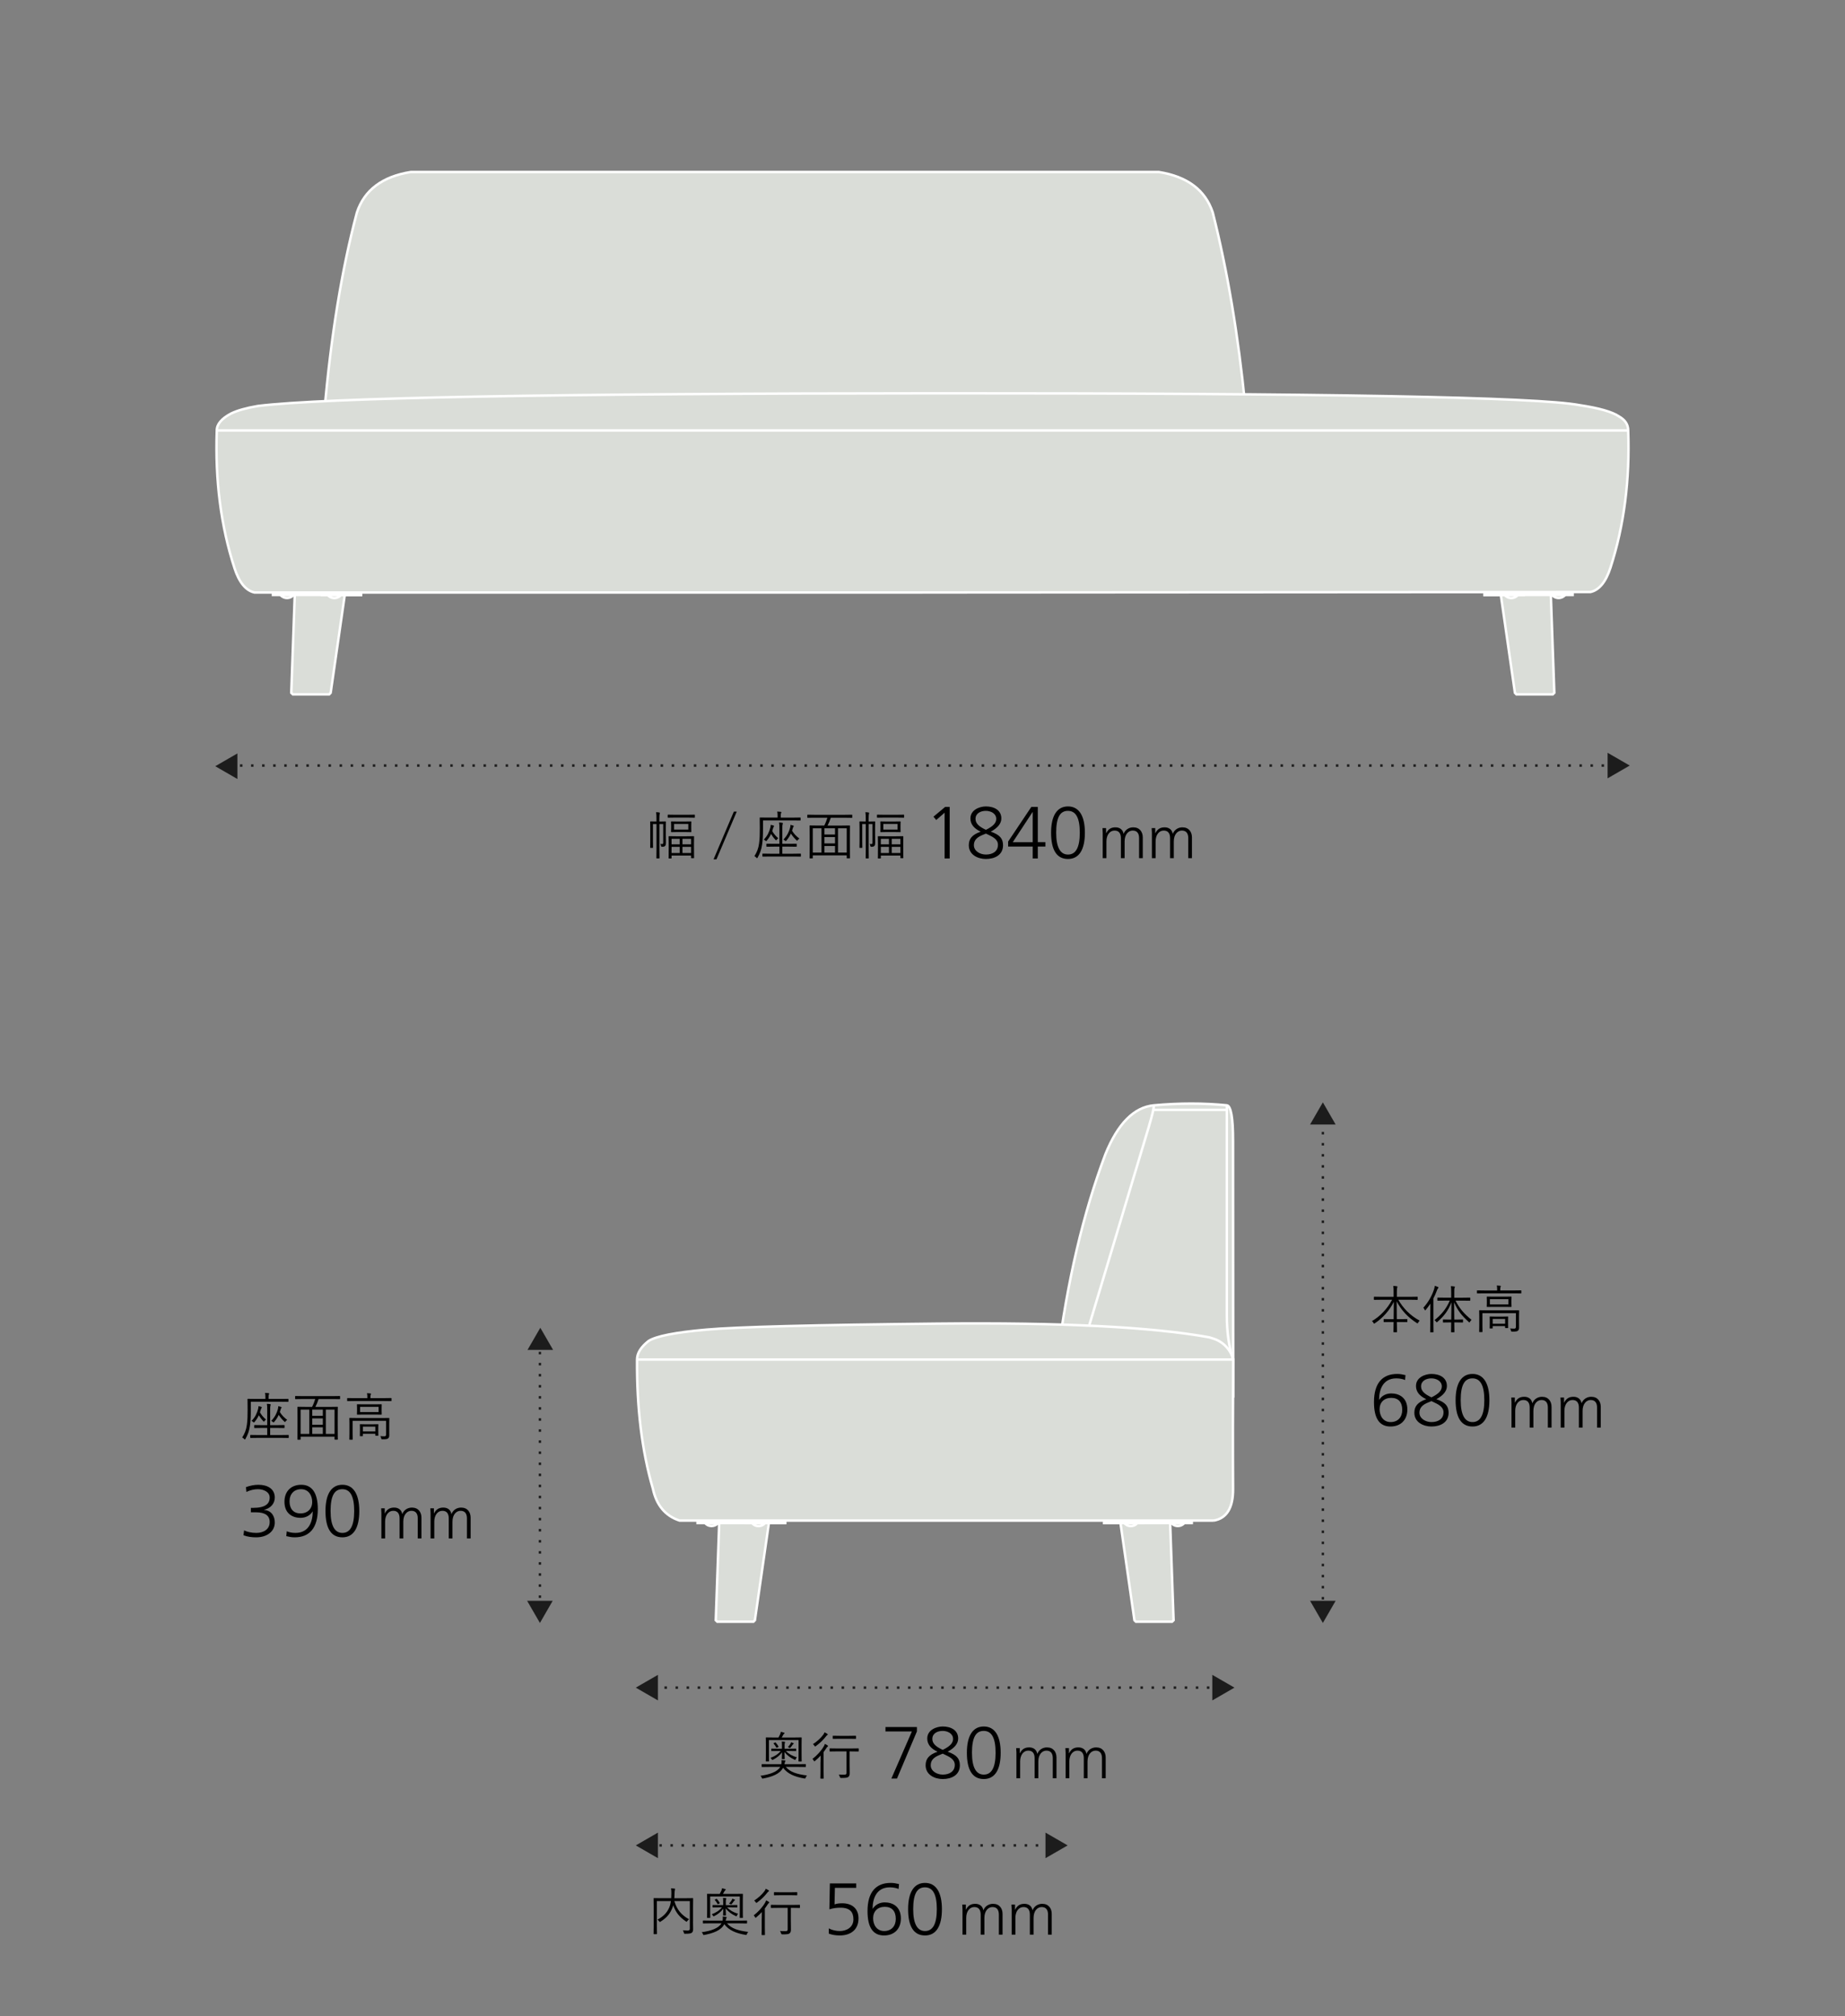 <?xml version="1.0" encoding="UTF-8"?><svg id="a" xmlns="http://www.w3.org/2000/svg" viewBox="0 0 750 819.42"><rect x="0" y="0" width="750" height="819.42" fill="#808080" stroke="none"/><defs><style>.b{fill:none;stroke:#1c1c1c;stroke-dasharray:1 3.5;}.c{fill:#1c1c1c;}.d{fill:#daddd8;stroke:#fff;}</style></defs><polygon class="c" points="87.51 311.39 96.51 316.59 96.51 306.19 87.51 311.39"/><path d="M270.66,339.62c0,.92.04,1.91.04,2.81,0,.65-.06,1.05-.29,1.3-.23.29-.57.4-1.26.4q-.38.02-.44-.36c-.04-.29-.1-.52-.27-.8.34.04.5.06.76.06.29,0,.4-.15.4-.73v-7.39h-1.55v10.23c0,2.41.04,3.44.04,3.55,0,.15-.02.17-.17.17h-.92c-.15,0-.17-.02-.17-.17,0-.13.04-1.13.04-3.53v-10.25h-1.45v7.03c0,1.68.04,2.37.04,2.48,0,.15-.02.17-.17.17h-.82c-.15,0-.17-.02-.17-.17,0-.13.04-.73.04-2.46v-5.48c0-1.72-.04-2.37-.04-2.48,0-.17.02-.19.17-.19.13,0,.57.04,1.97.04h.42v-.97c0-1.41-.02-1.99-.15-2.81.55.02.88.06,1.3.13.17.02.23.08.23.17,0,.13-.04.23-.08.42-.06.25-.13.76-.13,2.06v1.01h.52c1.43,0,1.87-.04,1.97-.04.15,0,.17.02.17.19,0,.1-.04.84-.04,2.56v3.04ZM282.46,332.13c0,.15-.02.17-.17.17-.13,0-.8-.04-2.81-.04h-5.1c-1.99,0-2.67.04-2.77.04-.17,0-.19-.02-.19-.17v-.86c0-.17.02-.19.19-.19.1,0,.78.04,2.77.04h5.1c2.02,0,2.69-.04,2.81-.04.15,0,.17.02.17.19v.86ZM282.11,344.64c0,3.3.04,3.82.04,3.95,0,.15-.02.17-.17.17h-.88c-.15,0-.17-.02-.17-.17v-.9h-7.94v1.01c0,.15-.02.17-.15.17h-.88c-.15,0-.17-.02-.17-.17,0-.1.04-.63.04-3.99v-2.02c0-2.02-.04-2.56-.04-2.69,0-.15.02-.17.17-.17.13,0,.8.04,2.75.04h4.49c1.97,0,2.65-.04,2.77-.04.15,0,.17.02.17.13s-.04.67-.04,2.46v2.23ZM280.99,336.62c0,.99.04,1.28.04,1.39,0,.15-.02.17-.17.17-.1,0-.67-.04-2.41-.04h-3.09c-1.72,0-2.31.04-2.41.04-.15,0-.17-.02-.17-.17,0-.1.04-.4.04-1.39v-1.24c0-1.01-.04-1.26-.04-1.39,0-.15.02-.17.17-.17.1,0,.69.04,2.41.04h3.09c1.74,0,2.31-.04,2.41-.04.15,0,.17.02.17.17,0,.1-.04.38-.04,1.39v1.24ZM276.29,340.9h-3.3v2.25h3.3v-2.25ZM276.29,344.16h-3.3v2.5h3.3v-2.5ZM279.8,334.86h-5.79v2.29h5.79v-2.29ZM280.93,340.9h-3.51v2.25h3.51v-2.25ZM280.93,344.16h-3.51v2.5h3.51v-2.5Z"/><path d="M291.24,349.24h-1.18l8.25-19.4h1.18l-8.25,19.4Z"/><path d="M325.45,333.28c0,.15-.02.17-.17.17-.1,0-.8-.04-2.9-.04h-12.22v3.32c0,2.56-.06,4.45-.36,6.49-.29,2.06-.84,3.55-1.83,5.31-.08.17-.15.25-.21.25s-.15-.06-.27-.21c-.23-.25-.59-.52-.82-.63,1.03-1.62,1.62-3.07,1.91-5.23.25-1.85.29-3.72.29-6.15,0-2.86-.04-4.05-.04-4.16,0-.15.02-.17.17-.17.13,0,.88.04,2.96.04h4.14v-.73c0-.65-.02-1.22-.15-1.72.52.02.97.04,1.43.1.15.02.25.1.25.19,0,.15-.06.23-.13.38-.08.19-.13.52-.13,1.01v.78h5c2.1,0,2.79-.04,2.9-.04.15,0,.17.02.17.17v.88ZM325.57,347.96c0,.15-.02.17-.17.17-.1,0-.82-.04-2.94-.04h-9.43c-2.12,0-2.83.04-2.94.04-.15,0-.17-.02-.17-.17v-.88c0-.15.02-.17.17-.17.1,0,.82.04,2.94.04h3.8v-2.88h-2.2c-2.08,0-2.79.04-2.9.04-.17,0-.19-.02-.19-.17v-.88c0-.15.02-.17.19-.17.1,0,.82.04,2.9.04h2.2v-6.15c0-1.3-.02-1.85-.15-2.52.52.02.92.06,1.32.13.15.02.25.1.25.21s-.06.27-.13.44c-.08.23-.1.61-.1,1.74v6.15h2.77c2.08,0,2.79-.04,2.88-.04.17,0,.19.02.19.17v.88c0,.15-.02.17-.19.17-.08,0-.8-.04-2.88-.04h-2.77v2.88h4.43c2.12,0,2.83-.04,2.94-.04.15,0,.17.02.17.17v.88ZM315.75,341.24c-.1.17-.17.25-.25.25s-.15-.06-.29-.21c-.84-.9-1.34-1.62-1.78-2.37-.4.92-.94,1.78-1.7,2.67-.15.19-.23.27-.31.27-.06,0-.13-.06-.21-.15-.21-.21-.44-.36-.73-.48,1.51-1.55,2.18-3.07,2.65-4.79.1-.4.17-.88.17-1.22.42.08.8.17,1.07.27.21.08.29.13.29.25,0,.08-.02.15-.1.23-.13.13-.21.31-.31.67-.1.4-.23.76-.34,1.11.63,1.09,1.39,2.02,2.46,2.92-.19.15-.42.31-.59.57ZM324.29,341.41c-.1.17-.17.25-.25.25-.06,0-.15-.06-.29-.21-.88-.82-1.64-1.74-2.25-2.69-.46,1.01-1.05,1.93-1.83,2.83-.13.15-.19.23-.25.23-.08,0-.17-.08-.31-.21-.19-.17-.46-.34-.65-.4,1.51-1.57,2.25-3.13,2.71-4.77.13-.55.17-.92.17-1.24.44.1.8.21,1.07.31.19.06.27.15.27.23,0,.1-.04.15-.13.23-.1.1-.19.25-.29.67-.08.34-.19.65-.29.97.76,1.22,1.72,2.25,3,3.19-.23.13-.52.36-.67.59Z"/><path d="M346.45,332.21c0,.13-.02.15-.17.15-.13,0-.78-.04-2.75-.04h-5.82c-.31,1.05-.76,2.16-1.3,3.19h6c2.1,0,2.81-.04,2.94-.04.15,0,.17.02.17.17,0,.13-.04.92-.04,3.84v3.65c0,4.64.04,5.4.04,5.52,0,.15-.02.17-.17.17h-.99c-.15,0-.17-.02-.17-.17v-1.03h-13.79v1.05c0,.15-.02.17-.17.17h-.97c-.15,0-.17-.02-.17-.17,0-.13.04-.88.04-5.54v-3.28c0-3.3-.04-4.09-.04-4.22,0-.15.02-.17.17-.17.13,0,.84.04,2.94.04h2.86c.5-.94.97-2.14,1.28-3.19h-5.25c-1.97,0-2.65.04-2.75.04-.15,0-.17-.02-.17-.15v-.94c0-.15.02-.17.17-.17.1,0,.78.04,2.75.04h12.43c1.97,0,2.62-.04,2.75-.04.15,0,.17.02.17.17v.94ZM333.93,336.62h-3.53v9.87h3.53v-9.87ZM339.44,336.62h-4.3v2.52h4.3v-2.52ZM339.44,340.19h-4.3v2.58h4.3v-2.58ZM339.44,343.82h-4.3v2.67h4.3v-2.67ZM344.2,336.62h-3.55v9.87h3.55v-9.87Z"/><path d="M355.73,339.62c0,.92.04,1.91.04,2.81,0,.65-.06,1.05-.29,1.3-.23.29-.57.4-1.26.4q-.38.02-.44-.36c-.04-.29-.1-.52-.27-.8.34.04.5.06.76.06.29,0,.4-.15.4-.73v-7.39h-1.55v10.23c0,2.41.04,3.44.04,3.55,0,.15-.02.17-.17.17h-.92c-.15,0-.17-.02-.17-.17,0-.13.04-1.13.04-3.53v-10.25h-1.45v7.03c0,1.68.04,2.37.04,2.48,0,.15-.02.17-.17.17h-.82c-.15,0-.17-.02-.17-.17,0-.13.04-.73.04-2.46v-5.48c0-1.72-.04-2.37-.04-2.48,0-.17.02-.19.17-.19.13,0,.57.04,1.97.04h.42v-.97c0-1.41-.02-1.99-.15-2.81.55.02.88.06,1.3.13.17.02.23.08.23.17,0,.13-.04.23-.08.42-.06.25-.13.76-.13,2.06v1.01h.52c1.43,0,1.87-.04,1.97-.04.15,0,.17.02.17.19,0,.1-.04.84-.04,2.56v3.04ZM367.53,332.13c0,.15-.02.17-.17.17-.13,0-.8-.04-2.81-.04h-5.1c-1.99,0-2.67.04-2.77.04-.17,0-.19-.02-.19-.17v-.86c0-.17.02-.19.19-.19.1,0,.78.04,2.77.04h5.1c2.02,0,2.69-.04,2.81-.04.15,0,.17.02.17.19v.86ZM367.18,344.64c0,3.3.04,3.82.04,3.95,0,.15-.02.17-.17.17h-.88c-.15,0-.17-.02-.17-.17v-.9h-7.94v1.01c0,.15-.02.17-.15.17h-.88c-.15,0-.17-.02-.17-.17,0-.1.04-.63.04-3.99v-2.02c0-2.02-.04-2.56-.04-2.69,0-.15.02-.17.17-.17.13,0,.8.04,2.75.04h4.49c1.97,0,2.65-.04,2.77-.04.15,0,.17.02.17.13s-.04.67-.04,2.46v2.23ZM366.06,336.62c0,.99.04,1.28.04,1.39,0,.15-.02.17-.17.17-.1,0-.67-.04-2.41-.04h-3.09c-1.72,0-2.31.04-2.41.04-.15,0-.17-.02-.17-.17,0-.1.04-.4.04-1.39v-1.24c0-1.01-.04-1.26-.04-1.39,0-.15.02-.17.17-.17.1,0,.69.04,2.41.04h3.09c1.74,0,2.31-.04,2.41-.04.15,0,.17.02.17.17,0,.1-.04.38-.04,1.39v1.24ZM361.36,340.9h-3.3v2.25h3.3v-2.25ZM361.36,344.16h-3.3v2.5h3.3v-2.5ZM364.87,334.86h-5.79v2.29h5.79v-2.29ZM366,340.9h-3.51v2.25h3.51v-2.25ZM366,344.16h-3.51v2.5h3.51v-2.5Z"/><path d="M383.98,348.88v-18.6l-3.39,2.97-1.14-1.35,4.74-3.96h1.86v20.94h-2.07Z"/><path d="M407.74,343.51c0,3.93-3.33,5.58-6.96,5.58-3.33,0-6.96-1.74-6.96-5.58,0-2.64,1.35-4.29,4.83-5.52-2.73-1.29-4.17-3.03-4.17-5.37,0-3.54,3.78-4.89,6.3-4.89,3.18,0,6.27,1.41,6.27,4.89,0,2.01-1.41,3.81-4.29,5.37,3.69,1.26,4.98,2.85,4.98,5.52ZM400.78,338.77l-1.38.57c-2.22.9-3.51,2.1-3.51,4.14,0,2.43,2.55,3.81,4.89,3.81,2.7,0,4.89-1.26,4.89-3.96,0-2.37-2.4-3.36-4.14-4.2l-.75-.36ZM404.98,332.8c0-2.16-2.16-3.27-4.23-3.27s-4.2.96-4.2,3.27c0,1.95,1.59,3.21,4.23,4.44,2.91-1.41,4.2-2.79,4.2-4.44Z"/><path d="M419.8,348.88v-4.83h-9.99v-2.04l9.42-14.07h2.64v14.31h3.09v1.8h-3.09v4.83h-2.07ZM419.8,330.01h-.06l-8.04,12.24h8.1v-12.24Z"/><path d="M427.27,338.41c0-6.84,2.37-10.68,6.87-10.68s6.87,3.84,6.87,10.68-2.31,10.68-6.87,10.68-6.87-3.63-6.87-10.68ZM438.94,338.41c0-6.03-1.59-8.88-4.83-8.88s-4.77,2.76-4.77,8.88,1.77,8.88,4.8,8.88,4.8-2.61,4.8-8.88Z"/><path d="M463.04,348.77v-8.16c0-1.82-.74-3.07-2.59-3.07-1.7,0-3.29,1.49-3.29,4.44v6.79h-1.51v-8.16c0-1.9-.79-3.07-2.59-3.07-1.92,0-3.29,1.78-3.29,4.39v6.84h-1.51v-10.32c0-.5-.05-1.39-.1-1.92h1.46v2.06l.05.02c.86-1.75,2.09-2.38,3.79-2.38s2.98.91,3.26,2.59h.05c.65-1.63,2.16-2.59,3.91-2.59,2.62,0,3.86,1.9,3.86,4.08v8.45h-1.51Z"/><path d="M483.03,348.77v-8.16c0-1.82-.74-3.07-2.59-3.07-1.7,0-3.29,1.49-3.29,4.44v6.79h-1.51v-8.16c0-1.9-.79-3.07-2.59-3.07-1.92,0-3.29,1.78-3.29,4.39v6.84h-1.51v-10.32c0-.5-.05-1.39-.1-1.92h1.46v2.06l.05.02c.86-1.75,2.09-2.38,3.79-2.38s2.98.91,3.26,2.59h.05c.65-1.63,2.16-2.59,3.91-2.59,2.62,0,3.86,1.9,3.86,4.08v8.45h-1.51Z"/><polygon class="c" points="662.49 311.12 653.49 316.32 653.49 305.93 662.49 311.12"/><line class="b" x1="93.05" y1="311.12" x2="656.04" y2="311.12"/><rect class="d" x="110.96" y="240.8" width="35.82" height=".99"/><polygon class="d" points="119.82 241.79 140.15 241.79 134.42 281.56 133.81 282.19 119.04 282.19 118.4 281.56 119.82 241.79"/><rect class="d" x="130.86" y="240.8" width="15.92" height=".99"/><path class="d" d="M138.57,241.82h-5.32l.44.44c.62.52,1.41.8,2.22.8s1.6-.29,2.22-.8l.44-.44"/><path class="d" d="M119.33,241.79h-5.32l.44.44c.62.52,1.41.81,2.22.81s1.6-.28,2.22-.81l.44-.44"/><path class="d" d="M506.21,165.09c-2.81-28.67-7.21-54.91-13.21-78.72-3.02-9.13-10.32-14.62-21.91-16.47H166.99c-11.59,1.85-18.89,7.34-21.91,16.47-6.13,23.08-10.54,50.06-13.22,80.93h374.35v-2.22Z"/><path class="d" d="M375,240.8H103.45c-3.54-.8-6.25-4.11-8.13-9.92-5.52-16.98-7.91-35.63-7.19-55.96,0-2.52,1.93-4.81,5.78-6.85,2.54-1.24,6.18-2.27,10.91-3.08,27.74-3.38,119.96-5.1,276.68-5.16,156.72-.06,243.62,1.55,260.71,4.84,7.87,1.18,13.18,2.71,15.93,4.57,2.48,1.41,3.72,3.3,3.72,5.67.73,20.15-1.67,38.74-7.19,55.78-1.88,5.8-4.59,9.11-8.13,9.91l-271.55.18"/><rect class="d" x="603.46" y="240.8" width="35.82" height=".99"/><polygon class="d" points="630.42 241.79 610.09 241.79 615.82 281.56 616.43 282.19 631.2 282.19 631.84 281.56 630.42 241.79"/><rect class="d" x="603.46" y="240.8" width="15.92" height=".99"/><path class="d" d="M611.67,241.82h5.32l-.44.44c-.62.52-1.41.8-2.22.8s-1.6-.29-2.22-.8l-.44-.44"/><path class="d" d="M630.91,241.79h5.32l-.44.44c-.62.52-1.41.81-2.22.81s-1.6-.28-2.22-.81l-.44-.44"/><line class="d" x1="661.87" y1="174.93" x2="88.13" y2="174.93"/><path d="M336.9,783.69c1.32.72,3,1.08,4.47,1.08,2.76,0,5.55-1.5,5.55-4.74,0-2.88-1.32-4.74-5.25-4.74-1.47,0-2.85.15-4.53.66l.21-10.53h10.71v1.8h-8.67l-.15,6.72c.93-.3,1.74-.45,3.15-.45,4.08,0,6.6,2.28,6.6,6.12,0,4.71-3.27,6.96-7.62,6.96-1.47,0-3.09-.21-4.47-.75v-2.13Z"/><path d="M365.28,767.67c-.81-.36-2.13-.66-3.57-.66-5.58,0-6.99,4.8-6.99,8.7h.06c1.08-1.71,2.85-2.58,4.89-2.58,3.12,0,6.54,1.62,6.54,6.54,0,4.14-2.61,6.9-6.84,6.9-4.47,0-6.72-3.21-6.72-9.93,0-7.53,3.3-11.43,9.45-11.43,1.17,0,2.22.21,3.36.48l-.18,1.98ZM364.14,779.82c0-3.09-1.53-4.89-4.47-4.89s-4.74,1.86-4.74,4.65c0,2.58,1.41,5.19,4.5,5.19,2.91,0,4.71-1.98,4.71-4.95Z"/><path d="M369.15,775.89c0-6.84,2.37-10.68,6.87-10.68s6.87,3.84,6.87,10.68-2.31,10.68-6.87,10.68-6.87-3.63-6.87-10.68ZM380.82,775.89c0-6.03-1.59-8.88-4.83-8.88s-4.77,2.76-4.77,8.88,1.77,8.88,4.8,8.88,4.8-2.61,4.8-8.88Z"/><path d="M281.71,780.73c0,1.68.04,2.69.04,3.36,0,.63-.15,1.07-.55,1.39-.34.27-.92.4-2.69.4-.4,0-.42,0-.52-.42-.08-.38-.23-.74-.42-.99.67.06,1.49.11,1.91.11.73-.02.94-.19.94-.8v-11.17h-6.3c1.11,3.63,2.92,5.67,5.98,7.39-.29.21-.55.44-.73.73-.13.19-.19.27-.27.27s-.17-.06-.31-.17c-2.44-1.62-4.09-3.55-5.12-6.55-.1.4-.23.8-.38,1.13-.82,2.04-1.97,3.8-4.75,5.52-.15.11-.23.17-.29.17-.08,0-.15-.08-.27-.25-.23-.31-.44-.52-.71-.71,2.83-1.51,4.07-3.23,4.85-5.1.29-.69.48-1.53.61-2.44h-5.71v10.18c0,2.1.04,2.98.04,3.09,0,.15-.02.17-.17.17h-1.03c-.15,0-.17-.02-.17-.17,0-.11.04-.97.04-3.19v-7.89c0-2.23-.04-3.13-.04-3.23,0-.15.02-.17.17-.17.13,0,.84.04,2.94.04h4.05c.04-.65.06-1.3.06-1.95,0-.69-.02-1.47-.13-2.08.46.02.94.06,1.41.13.17.02.23.1.23.21,0,.13-.06.25-.1.4-.06.21-.1.63-.13,1.58,0,.5-.02,1.11-.08,1.72h4.54c2.1,0,2.83-.04,2.94-.04.15,0,.17.02.17.17,0,.1-.04,1.09-.04,3.32v5.86Z"/><path d="M295.53,781.64c1.81,2.12,4.47,2.96,8.61,3.49-.19.21-.4.52-.52.86-.13.29-.17.38-.31.38-.06,0-.15-.02-.27-.04-3.82-.65-6.72-1.83-8.61-4.33-1.36,2.58-4.58,3.67-8.08,4.35-.13.02-.23.04-.29.04-.15,0-.19-.08-.29-.36-.13-.31-.34-.59-.52-.78,3.65-.5,6.84-1.55,8.04-3.61h-4.6c-2.02,0-2.67.04-2.79.04-.15,0-.17-.02-.17-.17v-.84c0-.15.02-.17.17-.17.13,0,.78.04,2.79.04h5.04l.04-.27c.06-.36.08-.88.02-1.39.5.02.9.06,1.26.11.21.02.34.1.34.23s-.1.25-.17.38c-.08.19-.1.34-.21.8l-.04.15h5.75c2.02,0,2.67-.04,2.79-.04.15,0,.17.02.17.17v.84c0,.15-.02.17-.17.17-.13,0-.78-.04-2.79-.04h-5.17ZM301.95,775.88c0,2.71.04,3.3.04,3.4,0,.15-.02.17-.17.17h-.94c-.17,0-.19-.02-.19-.17,0-.13.04-.67.04-3.38v-5.17h-12.05v5.12c0,2.71.04,3.28.04,3.42s-.02.17-.17.17h-.94c-.17,0-.19-.02-.19-.17,0-.13.04-.69.04-3.4v-3.09c0-2.23-.04-2.83-.04-2.96,0-.15.02-.17.19-.17.1,0,.86.04,2.98.04h1.97c.25-.44.46-.84.67-1.28.1-.27.21-.55.29-1.03.48.1.88.21,1.28.34.15.04.23.13.23.21,0,.13-.1.19-.21.27-.13.11-.23.23-.31.38-.21.4-.4.76-.63,1.11h4.96c2.12,0,2.88-.04,2.98-.04.15,0,.17.02.17.17,0,.13-.04.73-.04,2.69v3.36ZM295.53,775.15c1.28,1.28,2.58,2.02,4.51,2.6-.23.25-.38.46-.5.78-.06.19-.13.25-.21.25-.06,0-.17-.04-.29-.11-1.68-.78-3-1.76-4.05-3.09.02,1.28.1,2.41.1,2.71,0,.15-.02.17-.17.17h-.82c-.15,0-.17-.02-.17-.17,0-.29.08-1.34.1-2.6-1.01,1.34-2.27,2.31-3.67,3-.15.06-.23.1-.29.1-.08,0-.13-.06-.23-.25-.15-.25-.36-.48-.52-.59,1.74-.65,3.09-1.51,4.16-2.81h-.99c-1.93,0-2.56.04-2.69.04s-.15-.02-.15-.17v-.65c0-.15.02-.17.15-.17s.76.04,2.69.04h1.49v-1.43c0-.55-.02-1.11-.08-1.49.46.02.84.04,1.11.08.17.02.25.11.25.17s-.04.15-.08.23c-.06.13-.13.36-.13.63v1.81h1.85c1.91,0,2.56-.04,2.69-.04s.15.02.15.17v.65c0,.15-.02.17-.15.17s-.78-.04-2.69-.04h-1.36ZM291.14,771.72c.15-.08.19-.06.27.02.46.48.82.99,1.15,1.58.06.13.06.17-.1.25l-.48.23c-.23.11-.25.11-.31-.04-.31-.65-.63-1.07-1.03-1.53-.13-.15-.13-.19.08-.29l.42-.21ZM298.64,772.33c-.1.06-.21.13-.34.32-.25.38-.5.73-.86,1.13-.1.1-.15.17-.23.17-.06,0-.17-.04-.34-.15-.15-.08-.36-.15-.5-.19.52-.55.84-.99,1.05-1.34.15-.25.21-.44.27-.65.34.11.67.23.9.34.13.06.19.13.19.19,0,.08-.04.13-.15.19Z"/><path d="M309.66,779.77c0-.84.02-1.93.04-2.73-.67.74-1.43,1.47-2.27,2.16-.15.13-.23.19-.29.19s-.13-.08-.21-.25c-.15-.29-.31-.52-.55-.73,1.89-1.47,3.55-3.3,4.6-5.1.19-.31.36-.69.44-1.01.42.19.78.4,1.09.61.15.1.19.17.19.27,0,.08-.06.17-.15.23-.13.08-.31.25-.46.5-.38.59-.76,1.15-1.18,1.7v7.92c0,1.83.04,2.6.04,2.71,0,.15-.02.17-.17.17h-1.01c-.15,0-.17-.02-.17-.17,0-.1.04-.88.04-2.71v-3.76ZM312.35,768.72c-.13.08-.29.27-.5.55-1.01,1.28-2.37,2.67-4.09,3.91-.13.11-.21.15-.29.15s-.17-.08-.29-.29c-.17-.25-.36-.46-.61-.65,1.66-1.07,3.21-2.48,4.24-3.88.27-.38.38-.67.46-.92.44.19.76.36,1.15.63.13.08.19.15.19.25s-.1.19-.25.27ZM325.18,775.21c0,.15-.02.17-.17.17-.1,0-.8-.04-2.86-.04h-.67v4.85c0,2.1.04,3.11.04,3.86.02.9-.15,1.34-.57,1.68-.38.29-.97.4-2.92.4q-.42,0-.52-.44c-.1-.34-.23-.67-.44-.94.69.06,1.24.08,2.02.08.88,0,1.11-.13,1.11-.8v-8.69h-3.8c-2.06,0-2.75.04-2.88.04-.15,0-.17-.02-.17-.17v-.92c0-.15.02-.17.17-.17.13,0,.82.04,2.88.04h5.75c2.06,0,2.75-.04,2.86-.04.15,0,.17.02.17.17v.92ZM324.09,770.07c0,.15-.02.17-.17.17-.13,0-.69-.04-2.6-.04h-3.95c-1.89,0-2.48.04-2.58.04-.15,0-.17-.02-.17-.17v-.92c0-.15.02-.17.17-.17.1,0,.69.04,2.58.04h3.95c1.91,0,2.48-.04,2.6-.04.15,0,.17.02.17.17v.92Z"/><path d="M406.04,786.25v-8.16c0-1.82-.74-3.07-2.59-3.07-1.7,0-3.29,1.49-3.29,4.44v6.79h-1.51v-8.16c0-1.9-.79-3.07-2.59-3.07-1.92,0-3.29,1.78-3.29,4.39v6.84h-1.51v-10.32c0-.5-.05-1.39-.1-1.92h1.46v2.06l.05.02c.86-1.75,2.09-2.38,3.79-2.38s2.98.91,3.26,2.59h.05c.65-1.63,2.16-2.59,3.91-2.59,2.62,0,3.86,1.9,3.86,4.08v8.45h-1.51Z"/><path d="M426.03,786.25v-8.16c0-1.82-.74-3.07-2.59-3.07-1.7,0-3.29,1.49-3.29,4.44v6.79h-1.51v-8.16c0-1.9-.79-3.07-2.59-3.07-1.92,0-3.29,1.78-3.29,4.39v6.84h-1.51v-10.32c0-.5-.05-1.39-.1-1.92h1.46v2.06l.05.02c.86-1.75,2.09-2.38,3.79-2.38s2.98.91,3.26,2.59h.05c.65-1.63,2.16-2.59,3.91-2.59,2.62,0,3.86,1.9,3.86,4.08v8.45h-1.51Z"/><polygon class="c" points="258.45 749.97 267.45 755.16 267.45 744.77 258.45 749.97"/><polygon class="c" points="434 749.97 425 755.16 425 744.77 434 749.97"/><line class="b" x1="263.54" y1="749.97" x2="428.95" y2="749.97"/><path d="M362.35,722.79l8.34-19.14h-10.74v-1.8h12.78v1.8l-8.1,19.14h-2.28Z"/><path d="M390.19,717.42c0,3.93-3.33,5.58-6.96,5.58-3.33,0-6.96-1.74-6.96-5.58,0-2.64,1.35-4.29,4.83-5.52-2.73-1.29-4.17-3.03-4.17-5.37,0-3.54,3.78-4.89,6.3-4.89,3.18,0,6.27,1.41,6.27,4.89,0,2.01-1.41,3.81-4.29,5.37,3.69,1.26,4.98,2.85,4.98,5.52ZM383.23,712.68l-1.38.57c-2.22.9-3.51,2.1-3.51,4.14,0,2.43,2.55,3.81,4.89,3.81,2.7,0,4.89-1.26,4.89-3.96,0-2.37-2.4-3.36-4.14-4.2l-.75-.36ZM387.43,706.71c0-2.16-2.16-3.27-4.23-3.27s-4.2.96-4.2,3.27c0,1.95,1.59,3.21,4.23,4.44,2.91-1.41,4.2-2.79,4.2-4.44Z"/><path d="M393.04,712.32c0-6.84,2.37-10.68,6.87-10.68s6.87,3.84,6.87,10.68-2.31,10.68-6.87,10.68-6.87-3.63-6.87-10.68ZM404.71,712.32c0-6.03-1.59-8.88-4.83-8.88s-4.77,2.76-4.77,8.88,1.77,8.88,4.8,8.88,4.8-2.61,4.8-8.88Z"/><path d="M319.42,718.07c1.81,2.12,4.47,2.96,8.61,3.49-.19.21-.4.53-.52.86-.13.29-.17.38-.31.38-.06,0-.15-.02-.27-.04-3.82-.65-6.72-1.83-8.61-4.33-1.36,2.58-4.58,3.67-8.08,4.35-.13.02-.23.04-.29.04-.15,0-.19-.08-.29-.36-.13-.32-.34-.59-.52-.78,3.65-.5,6.84-1.55,8.04-3.61h-4.6c-2.02,0-2.67.04-2.79.04-.15,0-.17-.02-.17-.17v-.84c0-.15.02-.17.17-.17.13,0,.78.04,2.79.04h5.04l.04-.27c.06-.36.08-.88.02-1.39.5.02.9.06,1.26.1.21.02.34.11.34.23s-.1.25-.17.38c-.08.19-.1.34-.21.8l-.04.15h5.75c2.02,0,2.67-.04,2.79-.04.15,0,.17.02.17.17v.84c0,.15-.02.17-.17.17-.13,0-.78-.04-2.79-.04h-5.17ZM325.84,712.31c0,2.71.04,3.3.04,3.4,0,.15-.02.17-.17.17h-.94c-.17,0-.19-.02-.19-.17,0-.13.04-.67.04-3.38v-5.17h-12.05v5.12c0,2.71.04,3.28.04,3.42s-.02.17-.17.17h-.94c-.17,0-.19-.02-.19-.17,0-.13.04-.69.04-3.4v-3.09c0-2.23-.04-2.83-.04-2.96,0-.15.02-.17.19-.17.1,0,.86.04,2.98.04h1.97c.25-.44.46-.84.67-1.28.1-.27.21-.55.29-1.03.48.11.88.21,1.28.34.15.04.23.13.23.21,0,.13-.1.19-.21.27-.13.1-.23.23-.31.38-.21.4-.4.76-.63,1.11h4.96c2.12,0,2.88-.04,2.98-.04.15,0,.17.02.17.17,0,.13-.04.74-.04,2.69v3.36ZM319.42,711.58c1.28,1.28,2.58,2.02,4.51,2.6-.23.25-.38.46-.5.78-.06.19-.13.25-.21.25-.06,0-.17-.04-.29-.1-1.68-.78-3-1.76-4.05-3.09.02,1.28.1,2.42.1,2.71,0,.15-.02.17-.17.17h-.82c-.15,0-.17-.02-.17-.17,0-.29.08-1.34.1-2.6-1.01,1.34-2.27,2.31-3.67,3-.15.06-.23.11-.29.11-.08,0-.13-.06-.23-.25-.15-.25-.36-.48-.52-.59,1.74-.65,3.09-1.51,4.16-2.81h-.99c-1.93,0-2.56.04-2.69.04s-.15-.02-.15-.17v-.65c0-.15.02-.17.15-.17s.76.04,2.69.04h1.49v-1.43c0-.55-.02-1.11-.08-1.49.46.02.84.04,1.11.08.17.02.25.1.25.17s-.04.15-.08.23c-.06.13-.13.36-.13.63v1.81h1.85c1.91,0,2.56-.04,2.69-.04s.15.02.15.17v.65c0,.15-.02.17-.15.17s-.78-.04-2.69-.04h-1.36ZM315.03,708.16c.15-.08.19-.06.27.02.46.48.82.99,1.15,1.57.06.13.06.17-.1.25l-.48.23c-.23.1-.25.1-.31-.04-.31-.65-.63-1.07-1.03-1.53-.13-.15-.13-.19.08-.29l.42-.21ZM322.53,708.77c-.1.06-.21.13-.34.31-.25.38-.5.74-.86,1.13-.1.11-.15.17-.23.17-.06,0-.17-.04-.34-.15-.15-.08-.36-.15-.5-.19.52-.55.84-.99,1.05-1.34.15-.25.21-.44.27-.65.34.1.67.23.9.34.13.06.19.13.19.19,0,.08-.04.13-.15.19Z"/><path d="M333.55,716.2c0-.84.02-1.93.04-2.73-.67.73-1.43,1.47-2.27,2.16-.15.13-.23.19-.29.19s-.13-.08-.21-.25c-.15-.29-.31-.53-.55-.74,1.89-1.47,3.55-3.3,4.6-5.1.19-.32.36-.69.44-1.01.42.19.78.4,1.09.61.15.11.19.17.19.27,0,.08-.06.17-.15.23-.13.08-.31.25-.46.5-.38.59-.76,1.16-1.18,1.7v7.92c0,1.83.04,2.6.04,2.71,0,.15-.02.17-.17.17h-1.01c-.15,0-.17-.02-.17-.17,0-.11.04-.88.04-2.71v-3.76ZM336.24,705.15c-.13.08-.29.27-.5.55-1.01,1.28-2.37,2.67-4.09,3.91-.13.1-.21.15-.29.15s-.17-.08-.29-.29c-.17-.25-.36-.46-.61-.65,1.66-1.07,3.21-2.48,4.24-3.88.27-.38.38-.67.46-.92.44.19.76.36,1.15.63.13.08.19.15.19.25s-.1.19-.25.27ZM349.07,711.64c0,.15-.02.17-.17.17-.1,0-.8-.04-2.86-.04h-.67v4.85c0,2.1.04,3.11.04,3.86.02.9-.15,1.34-.57,1.68-.38.29-.97.4-2.92.4q-.42,0-.52-.44c-.1-.34-.23-.67-.44-.95.69.06,1.24.08,2.02.08.88,0,1.11-.13,1.11-.8v-8.69h-3.8c-2.06,0-2.75.04-2.88.04-.15,0-.17-.02-.17-.17v-.92c0-.15.02-.17.17-.17.13,0,.82.04,2.88.04h5.75c2.06,0,2.75-.04,2.86-.04.15,0,.17.02.17.17v.92ZM347.98,706.5c0,.15-.02.17-.17.17-.13,0-.69-.04-2.6-.04h-3.95c-1.89,0-2.48.04-2.58.04-.15,0-.17-.02-.17-.17v-.92c0-.15.02-.17.17-.17.1,0,.69.04,2.58.04h3.95c1.91,0,2.48-.04,2.6-.04.15,0,.17.02.17.17v.92Z"/><path d="M427.96,722.68v-8.16c0-1.82-.74-3.07-2.59-3.07-1.7,0-3.29,1.49-3.29,4.44v6.79h-1.51v-8.16c0-1.9-.79-3.07-2.59-3.07-1.92,0-3.29,1.78-3.29,4.39v6.84h-1.51v-10.32c0-.5-.05-1.39-.1-1.92h1.46v2.06l.05.02c.86-1.75,2.09-2.38,3.79-2.38s2.98.91,3.26,2.59h.05c.65-1.63,2.16-2.59,3.91-2.59,2.62,0,3.86,1.9,3.86,4.08v8.45h-1.51Z"/><path d="M447.96,722.68v-8.16c0-1.82-.74-3.07-2.59-3.07-1.7,0-3.29,1.49-3.29,4.44v6.79h-1.51v-8.16c0-1.9-.79-3.07-2.59-3.07-1.92,0-3.29,1.78-3.29,4.39v6.84h-1.51v-10.32c0-.5-.05-1.39-.1-1.92h1.46v2.06l.05.02c.86-1.75,2.09-2.38,3.79-2.38s2.98.91,3.26,2.59h.05c.65-1.63,2.16-2.59,3.91-2.59,2.62,0,3.86,1.9,3.86,4.08v8.45h-1.51Z"/><polygon class="c" points="258.45 685.85 267.45 691.05 267.45 680.66 258.45 685.85"/><polygon class="c" points="501.81 685.85 492.81 691.05 492.81 680.66 501.81 685.85"/><line class="b" x1="265.61" y1="685.85" x2="493.7" y2="685.85"/><rect class="d" x="448.88" y="617.96" width="35.58" height=".99"/><polygon class="d" points="475.67 618.95 455.47 618.95 461.15 658.46 461.76 659.07 476.44 659.07 477.07 658.46 475.67 618.95"/><rect class="d" x="448.88" y="617.96" width="15.81" height=".99"/><path class="d" d="M457.04,618.97h5.28l-.43.44c-.62.51-1.4.8-2.21.8s-1.59-.28-2.21-.8l-.43-.44"/><path class="d" d="M476.15,618.95h5.28l-.43.43c-.62.52-1.4.8-2.21.8s-1.59-.28-2.21-.8l-.43-.43"/><rect class="d" x="283.56" y="617.96" width="35.58" height=".99"/><polygon class="d" points="292.36 618.95 312.56 618.95 306.87 658.46 306.26 659.07 291.59 659.07 290.96 658.46 292.36 618.95"/><rect class="d" x="303.33" y="617.96" width="15.81" height=".99"/><path class="d" d="M310.99,618.97h-5.28l.43.44c.62.51,1.4.8,2.21.8s1.59-.28,2.21-.8l.43-.44"/><path class="d" d="M291.88,618.95h-5.28l.43.43c.62.52,1.4.8,2.21.8s1.59-.28,2.21-.8l.43-.43"/><path class="d" d="M501.31,567.97l-.07-104.29c0-9.42-.84-14.24-2.53-14.48-9.34-.94-19.23-.94-29.66,0-8.08.77-14.64,7.4-19.7,19.88-9.01,23.87-15.53,51.68-19.56,83.43l-1.31,15.45h72.72"/><path class="d" d="M493.4,617.96c5.26-.9,7.88-5.17,7.85-12.84-.1-16.35-.08-33.88.06-52.6-1.03-4.03-4.08-7.25-8.07-8.5l-1.66-.53c-23.38-4.24-60.17-6.09-110.37-5.57-50.2.52-81.57,1.33-94.11,2.44-12.53,1.1-20.35,2.64-23.45,4.61-3.12,2.45-4.69,4.97-4.69,7.55-.14,19.77,2,37.24,6.42,52.4,1.44,6.78,5.05,11.13,10.85,13.04h217.17"/><line class="d" x1="469.05" y1="451.05" x2="498.71" y2="451.05"/><path class="d" d="M442.74,538.74l24.4-81.3M467.13,457.43c1.28-4.26,1.92-7,1.92-8.23"/><path class="d" d="M498.71,534.54v-85.34M498.71,534.54c0,6.93.87,12.92,2.59,17.97"/><line class="d" x1="258.95" y1="552.52" x2="501.25" y2="552.52"/><polygon class="c" points="219.64 539.6 224.84 548.6 214.44 548.6 219.64 539.6"/><polygon class="c" points="219.48 659.57 224.67 650.57 214.28 650.57 219.48 659.57"/><line class="b" x1="219.48" y1="653.88" x2="219.48" y2="543.4"/><path d="M99.22,621.95c1.26.6,2.94,1.02,5.01,1.02,2.79,0,5.4-1.38,5.4-4.41,0-2.64-1.86-3.96-5.61-3.96h-2.04v-1.8h.81c5.07,0,6.84-1.65,6.84-4.2,0-2.31-2.49-3.39-4.8-3.39-1.5,0-3.09.36-4.68,1.11l-.18-1.95c1.56-.57,3.3-.96,5.07-.96,3.66,0,6.66,1.62,6.66,5.19,0,2.49-1.71,4.35-4.35,5.01v.06c2.91.12,4.35,2.43,4.35,5.07,0,3.75-3.3,6.03-7.56,6.03-1.8,0-3.48-.21-5.16-.84l.24-1.98Z"/><path d="M127.06,614.27c-1.02,1.65-2.79,2.58-4.92,2.58-3.03,0-6.51-1.59-6.51-6.54,0-4.14,2.58-6.9,6.84-6.9s6.72,3.18,6.72,9.9c0,7.53-3.27,11.46-9.42,11.46-1.2,0-2.25-.21-3.39-.48l.18-1.98c.84.36,2.1.66,3.54.66,5.76,0,7.02-5.04,7.02-8.7h-.06ZM122.38,605.21c-2.85,0-4.68,1.95-4.68,4.95s1.56,4.89,4.44,4.89,4.77-1.86,4.77-4.65c0-2.52-1.35-5.19-4.53-5.19Z"/><path d="M132.31,614.09c0-6.84,2.37-10.68,6.87-10.68s6.87,3.84,6.87,10.68-2.31,10.68-6.87,10.68-6.87-3.63-6.87-10.68ZM143.98,614.09c0-6.03-1.59-8.88-4.83-8.88s-4.77,2.76-4.77,8.88,1.77,8.88,4.8,8.88,4.8-2.61,4.8-8.88Z"/><path d="M169.82,625.22v-8.16c0-1.82-.74-3.07-2.59-3.07-1.7,0-3.29,1.49-3.29,4.44v6.79h-1.51v-8.16c0-1.9-.79-3.07-2.59-3.07-1.92,0-3.29,1.78-3.29,4.39v6.84h-1.51v-10.32c0-.5-.05-1.39-.1-1.92h1.46v2.06l.05.02c.86-1.75,2.09-2.38,3.79-2.38s2.98.91,3.26,2.59h.05c.65-1.63,2.16-2.59,3.91-2.59,2.62,0,3.86,1.9,3.86,4.08v8.45h-1.51Z"/><path d="M189.81,625.22v-8.16c0-1.82-.74-3.07-2.59-3.07-1.7,0-3.29,1.49-3.29,4.44v6.79h-1.51v-8.16c0-1.9-.79-3.07-2.59-3.07-1.92,0-3.29,1.78-3.29,4.39v6.84h-1.51v-10.32c0-.5-.05-1.39-.1-1.92h1.46v2.06l.05.02c.86-1.75,2.09-2.38,3.79-2.38s2.98.91,3.26,2.59h.05c.65-1.63,2.16-2.59,3.91-2.59,2.62,0,3.86,1.9,3.86,4.08v8.45h-1.51Z"/><path d="M117.24,569.53c0,.15-.02.17-.17.17-.11,0-.8-.04-2.9-.04h-12.22v3.32c0,2.56-.06,4.45-.36,6.49-.29,2.06-.84,3.55-1.83,5.31-.08.17-.15.25-.21.25s-.15-.06-.27-.21c-.23-.25-.59-.52-.82-.63,1.03-1.62,1.62-3.07,1.91-5.23.25-1.85.29-3.72.29-6.15,0-2.86-.04-4.05-.04-4.16,0-.15.02-.17.17-.17.13,0,.88.04,2.96.04h4.14v-.73c0-.65-.02-1.22-.15-1.72.52.02.96.04,1.43.1.15.02.25.1.25.19,0,.15-.06.23-.13.38-.08.19-.12.52-.12,1.01v.78h5c2.1,0,2.79-.04,2.9-.04.15,0,.17.02.17.17v.88ZM117.37,584.21c0,.15-.02.17-.17.17-.1,0-.82-.04-2.94-.04h-9.43c-2.12,0-2.83.04-2.94.04-.15,0-.17-.02-.17-.17v-.88c0-.15.02-.17.17-.17.1,0,.82.04,2.94.04h3.8v-2.88h-2.2c-2.08,0-2.79.04-2.9.04-.17,0-.19-.02-.19-.17v-.88c0-.15.02-.17.19-.17.11,0,.82.04,2.9.04h2.2v-6.15c0-1.3-.02-1.85-.15-2.52.53.02.92.06,1.32.13.15.02.25.1.25.21s-.06.27-.12.44c-.08.23-.11.61-.11,1.74v6.15h2.77c2.08,0,2.79-.04,2.88-.04.17,0,.19.02.19.17v.88c0,.15-.02.17-.19.17-.08,0-.8-.04-2.88-.04h-2.77v2.88h4.43c2.12,0,2.83-.04,2.94-.04.15,0,.17.02.17.17v.88ZM107.54,577.49c-.1.17-.17.25-.25.25s-.15-.06-.29-.21c-.84-.9-1.34-1.62-1.79-2.37-.4.92-.95,1.78-1.7,2.67-.15.19-.23.27-.31.27-.06,0-.13-.06-.21-.15-.21-.21-.44-.36-.74-.48,1.51-1.55,2.18-3.07,2.65-4.79.1-.4.17-.88.17-1.22.42.08.8.17,1.07.27.21.08.29.13.29.25,0,.08-.02.15-.1.23-.13.13-.21.31-.32.67-.1.4-.23.76-.34,1.11.63,1.09,1.39,2.02,2.46,2.92-.19.15-.42.31-.59.57ZM116.09,577.66c-.1.17-.17.25-.25.25-.06,0-.15-.06-.29-.21-.88-.82-1.64-1.74-2.25-2.69-.46,1.01-1.05,1.93-1.83,2.83-.13.15-.19.23-.25.23-.08,0-.17-.08-.32-.21-.19-.17-.46-.34-.65-.4,1.51-1.57,2.25-3.13,2.71-4.77.12-.55.17-.92.17-1.24.44.1.8.21,1.07.31.19.06.27.15.27.23,0,.1-.04.15-.13.23-.1.1-.19.25-.29.67-.08.34-.19.65-.29.97.76,1.22,1.72,2.25,3,3.19-.23.13-.52.36-.67.59Z"/><path d="M138.24,568.46c0,.13-.02.15-.17.15-.13,0-.78-.04-2.75-.04h-5.82c-.32,1.05-.76,2.16-1.3,3.19h6.01c2.1,0,2.81-.04,2.94-.04.15,0,.17.02.17.17,0,.13-.04.92-.04,3.84v3.65c0,4.64.04,5.4.04,5.52,0,.15-.02.17-.17.17h-.99c-.15,0-.17-.02-.17-.17v-1.03h-13.79v1.05c0,.15-.02.17-.17.17h-.97c-.15,0-.17-.02-.17-.17,0-.13.04-.88.04-5.54v-3.28c0-3.3-.04-4.09-.04-4.22,0-.15.02-.17.17-.17.13,0,.84.04,2.94.04h2.86c.5-.94.97-2.14,1.28-3.19h-5.25c-1.97,0-2.65.04-2.75.04-.15,0-.17-.02-.17-.15v-.94c0-.15.02-.17.17-.17.11,0,.78.04,2.75.04h12.43c1.97,0,2.62-.04,2.75-.04.15,0,.17.02.17.17v.94ZM125.73,572.87h-3.53v9.87h3.53v-9.87ZM131.23,572.87h-4.3v2.52h4.3v-2.52ZM131.23,576.44h-4.3v2.58h4.3v-2.58ZM131.23,580.07h-4.3v2.67h4.3v-2.67ZM136,572.87h-3.55v9.87h3.55v-9.87Z"/><path d="M159.16,569.24c0,.15-.02.17-.17.17-.13,0-.78-.04-2.79-.04h-12.14c-2,0-2.67.04-2.77.04-.15,0-.17-.02-.17-.17v-.9c0-.15.02-.17.17-.17.1,0,.78.04,2.77.04h5.27v-.21c0-.73-.02-1.3-.15-1.81.5.02,1.01.06,1.36.1.17.02.27.1.27.19,0,.15-.08.25-.15.4-.06.15-.08.5-.08,1.11v.21h5.61c2.02,0,2.67-.04,2.79-.04.15,0,.17.02.17.17v.9ZM155.13,576.29c2.12,0,2.83-.04,2.96-.04.15,0,.17.02.17.17,0,.13-.04.78-.04,2.35v1.78c0,1.01.02,1.89.02,2.71,0,.52-.08.97-.46,1.28-.36.31-.82.4-2.33.38-.4,0-.42-.02-.5-.42-.08-.31-.21-.63-.36-.86.61.06,1.2.08,1.7.08.4,0,.67-.19.67-.76v-5.54h-13.63v4.98c0,1.74.04,2.44.04,2.54,0,.15-.02.17-.17.17h-1.01c-.15,0-.17-.02-.17-.17,0-.1.04-.71.04-2.52v-3.76c0-1.57-.04-2.12-.04-2.25,0-.15.02-.17.17-.17.12,0,.84.04,2.94.04h9.99ZM155.13,573.4c0,.97.04,1.24.04,1.36s-.02.15-.17.15c-.1,0-.78-.04-2.69-.04h-4.35c-1.91,0-2.58.04-2.69.04-.15,0-.17-.02-.17-.15s.04-.4.04-1.36v-1.18c0-.97-.04-1.24-.04-1.36,0-.15.02-.17.17-.17.11,0,.78.04,2.69.04h4.35c1.91,0,2.58-.04,2.69-.04.15,0,.17.02.17.17,0,.13-.04.4-.04,1.36v1.18ZM153.76,581.02c0,1.91.04,2.2.04,2.29,0,.15-.02.17-.17.17h-.88c-.17,0-.19-.02-.19-.17v-.63h-5.06v.8c0,.15-.02.17-.17.17h-.88c-.15,0-.17-.02-.17-.17,0-.13.04-.42.04-2.37v-.9c0-.78-.04-1.13-.04-1.24,0-.15.02-.17.17-.17.13,0,.63.04,2.23.04h2.73c1.6,0,2.1-.04,2.23-.04.15,0,.17.02.17.17,0,.1-.04.44-.04,1.05v1.01ZM153.89,571.74h-7.52v2.12h7.52v-2.12ZM152.57,579.78h-5.06v1.95h5.06v-1.95Z"/><polygon class="c" points="537.75 448 542.94 457 532.55 457 537.75 448"/><polygon class="c" points="537.75 659.57 542.94 650.57 532.55 650.57 537.75 659.57"/><line class="b" x1="537.75" y1="654.52" x2="537.75" y2="453.96"/><path d="M568.43,528.23c1.95,3.44,4.85,6.45,8.67,8.48-.21.21-.44.48-.61.8-.13.21-.17.31-.25.31s-.17-.06-.31-.15c-3.53-2.23-6.34-5.21-8.17-8.82,0,2.6.02,5.17.04,7.26h1.51c1.89,0,2.5-.04,2.62-.04.15,0,.17.02.17.17v.9c0,.15-.02.17-.17.17-.12,0-.73-.04-2.62-.04h-1.49c.04,2.18.08,3.72.08,3.97,0,.15-.02.17-.17.17h-1.11c-.15,0-.17-.02-.17-.17,0-.25.04-1.76.06-3.97h-1.28c-1.89,0-2.5.04-2.6.04-.15,0-.17-.02-.17-.17v-.9c0-.15.02-.17.17-.17.11,0,.71.04,2.6.04h1.3c.04-2.04.06-4.51.06-7.05-1.76,3.55-4.54,6.61-7.66,8.69-.17.1-.25.17-.34.17-.11,0-.17-.1-.25-.29-.17-.31-.36-.55-.63-.76,3.15-1.74,6.3-5.02,8.19-8.65h-4.45c-1.99,0-2.69.04-2.79.04-.15,0-.17-.02-.17-.17v-.94c0-.15.02-.17.17-.17.11,0,.8.04,2.79.04h5.06v-1.87c0-1.32,0-1.76-.15-2.54.5.02,1.03.06,1.45.13.15.02.25.08.25.17,0,.17-.08.29-.12.46-.06.25-.11.61-.11,1.76v1.89h5.48c2.02,0,2.71-.04,2.81-.04.15,0,.17.02.17.17v.94c0,.15-.02.17-.17.17-.1,0-.8-.04-2.81-.04h-4.89Z"/><path d="M581.43,532.66c0-.76,0-1.89.04-2.88-.57.86-1.2,1.72-1.89,2.54-.1.13-.19.21-.25.21s-.12-.08-.19-.21c-.17-.38-.34-.63-.55-.84,2.08-2.35,3.44-4.75,4.35-7.5.17-.52.27-.99.29-1.41.52.15.92.29,1.3.46.17.08.21.15.21.25s-.06.19-.17.29c-.13.13-.23.29-.42.78-.42,1.11-.9,2.23-1.47,3.32v10.33c0,2.23.04,3.17.04,3.28,0,.15-.02.17-.17.17h-1.01c-.15,0-.17-.02-.17-.17,0-.1.04-1.05.04-3.28v-5.35ZM591.65,528.56c1.66,3.21,3.38,5.25,6.53,7.83-.25.23-.46.48-.63.78-.1.19-.17.27-.23.27s-.15-.06-.29-.21c-3.02-2.75-4.43-4.62-5.94-7.94l.08,6.99h1.01c1.72,0,2.27-.04,2.37-.04.15,0,.17.02.17.17v.88c0,.15-.02.17-.17.17-.11,0-.65-.04-2.37-.04h-1.01c.04,2.2.06,3.67.06,3.84,0,.15-.02.17-.17.17h-1.01c-.17,0-.19-.02-.19-.17,0-.17.04-1.64.06-3.84h-.8c-1.74,0-2.27.04-2.39.04-.15,0-.17-.02-.17-.17v-.88c0-.15.02-.17.17-.17.13,0,.65.04,2.39.04h.82l.08-7.01c-1.34,3.4-3,5.58-5.69,7.92-.15.13-.23.19-.29.19s-.13-.06-.25-.23c-.19-.27-.4-.48-.65-.65,2.73-2.2,4.74-4.49,6.19-7.94h-1.93c-2.12,0-2.81.04-2.94.04-.15,0-.17-.02-.17-.17v-.92c0-.15.02-.17.17-.17.13,0,.82.04,2.94.04h2.52v-2.14c0-1.26-.02-1.89-.15-2.54.5.02.99.06,1.38.13.17.02.27.08.27.17,0,.15-.08.25-.15.4-.08.23-.11.63-.11,1.83v2.16h3.4c2.12,0,2.83-.04,2.96-.04s.15.02.15.17v.92c0,.15-.02.17-.15.17s-.84-.04-2.96-.04h-2.94Z"/><path d="M618.43,525.48c0,.15-.02.17-.17.17-.13,0-.78-.04-2.79-.04h-12.14c-2,0-2.67.04-2.77.04-.15,0-.17-.02-.17-.17v-.9c0-.15.02-.17.17-.17.1,0,.78.04,2.77.04h5.27v-.21c0-.73-.02-1.3-.15-1.81.5.02,1.01.06,1.36.1.17.02.27.1.27.19,0,.15-.08.25-.15.4-.06.15-.08.5-.08,1.11v.21h5.61c2.02,0,2.67-.04,2.79-.04.15,0,.17.02.17.17v.9ZM614.4,532.53c2.12,0,2.83-.04,2.96-.04.15,0,.17.02.17.17,0,.13-.04.78-.04,2.35v1.78c0,1.01.02,1.89.02,2.71,0,.52-.08.97-.46,1.28-.36.31-.82.4-2.33.38-.4,0-.42-.02-.5-.42-.08-.31-.21-.63-.36-.86.61.06,1.2.08,1.7.08.4,0,.67-.19.67-.76v-5.54h-13.63v4.98c0,1.74.04,2.44.04,2.54,0,.15-.02.17-.17.17h-1.01c-.15,0-.17-.02-.17-.17,0-.1.04-.71.04-2.52v-3.76c0-1.57-.04-2.12-.04-2.25,0-.15.02-.17.17-.17.12,0,.84.04,2.94.04h9.99ZM614.4,529.64c0,.97.04,1.24.04,1.36s-.02.15-.17.15c-.1,0-.78-.04-2.69-.04h-4.35c-1.91,0-2.58.04-2.69.04-.15,0-.17-.02-.17-.15s.04-.4.04-1.36v-1.18c0-.97-.04-1.24-.04-1.36,0-.15.02-.17.17-.17.11,0,.78.04,2.69.04h4.35c1.91,0,2.58-.04,2.69-.04.15,0,.17.02.17.17,0,.13-.04.4-.04,1.36v1.18ZM613.03,537.26c0,1.91.04,2.2.04,2.29,0,.15-.02.17-.17.17h-.88c-.17,0-.19-.02-.19-.17v-.63h-5.06v.8c0,.15-.02.17-.17.17h-.88c-.15,0-.17-.02-.17-.17,0-.13.04-.42.04-2.37v-.9c0-.78-.04-1.13-.04-1.24,0-.15.02-.17.17-.17.13,0,.63.04,2.23.04h2.73c1.6,0,2.1-.04,2.23-.04.15,0,.17.02.17.17,0,.1-.04.44-.04,1.05v1.01ZM613.16,527.98h-7.52v2.12h7.52v-2.12ZM611.84,536.02h-5.06v1.95h5.06v-1.95Z"/><path d="M571.16,560.83c-.81-.36-2.13-.66-3.57-.66-5.58,0-6.99,4.8-6.99,8.7h.06c1.08-1.71,2.85-2.58,4.89-2.58,3.12,0,6.54,1.62,6.54,6.54,0,4.14-2.61,6.9-6.84,6.9-4.47,0-6.72-3.21-6.72-9.93,0-7.53,3.3-11.43,9.45-11.43,1.17,0,2.22.21,3.36.48l-.18,1.98ZM570.02,572.98c0-3.09-1.53-4.89-4.47-4.89s-4.74,1.86-4.74,4.65c0,2.58,1.41,5.19,4.5,5.19,2.91,0,4.71-1.98,4.71-4.95Z"/><path d="M588.86,574.15c0,3.93-3.33,5.58-6.96,5.58-3.33,0-6.96-1.74-6.96-5.58,0-2.64,1.35-4.29,4.83-5.52-2.73-1.29-4.17-3.03-4.17-5.37,0-3.54,3.78-4.89,6.3-4.89,3.18,0,6.27,1.41,6.27,4.89,0,2.01-1.41,3.81-4.29,5.37,3.69,1.26,4.98,2.85,4.98,5.52ZM581.9,569.41l-1.38.57c-2.22.9-3.51,2.1-3.51,4.14,0,2.43,2.55,3.81,4.89,3.81,2.7,0,4.89-1.26,4.89-3.96,0-2.37-2.4-3.36-4.14-4.2l-.75-.36ZM586.1,563.44c0-2.16-2.16-3.27-4.23-3.27s-4.2.96-4.2,3.27c0,1.95,1.59,3.21,4.23,4.44,2.91-1.41,4.2-2.79,4.2-4.44Z"/><path d="M591.71,569.05c0-6.84,2.37-10.68,6.87-10.68s6.87,3.84,6.87,10.68-2.31,10.68-6.87,10.68-6.87-3.63-6.87-10.68ZM603.38,569.05c0-6.03-1.59-8.88-4.83-8.88s-4.77,2.76-4.77,8.88,1.77,8.88,4.8,8.88,4.8-2.61,4.8-8.88Z"/><path d="M629.21,580.19v-8.16c0-1.82-.74-3.07-2.59-3.07-1.7,0-3.29,1.49-3.29,4.44v6.79h-1.51v-8.16c0-1.9-.79-3.07-2.59-3.07-1.92,0-3.29,1.78-3.29,4.39v6.84h-1.51v-10.32c0-.5-.05-1.39-.1-1.92h1.46v2.06l.05.02c.86-1.75,2.09-2.38,3.79-2.38s2.98.91,3.26,2.59h.05c.65-1.63,2.16-2.59,3.91-2.59,2.62,0,3.86,1.9,3.86,4.08v8.45h-1.51Z"/><path d="M649.21,580.19v-8.16c0-1.82-.74-3.07-2.59-3.07-1.7,0-3.29,1.49-3.29,4.44v6.79h-1.51v-8.16c0-1.9-.79-3.07-2.59-3.07-1.92,0-3.29,1.78-3.29,4.39v6.84h-1.51v-10.32c0-.5-.05-1.39-.1-1.92h1.46v2.06l.05.02c.86-1.75,2.09-2.38,3.79-2.38s2.98.91,3.26,2.59h.05c.65-1.63,2.16-2.59,3.91-2.59,2.62,0,3.86,1.9,3.86,4.08v8.45h-1.51Z"/></svg>